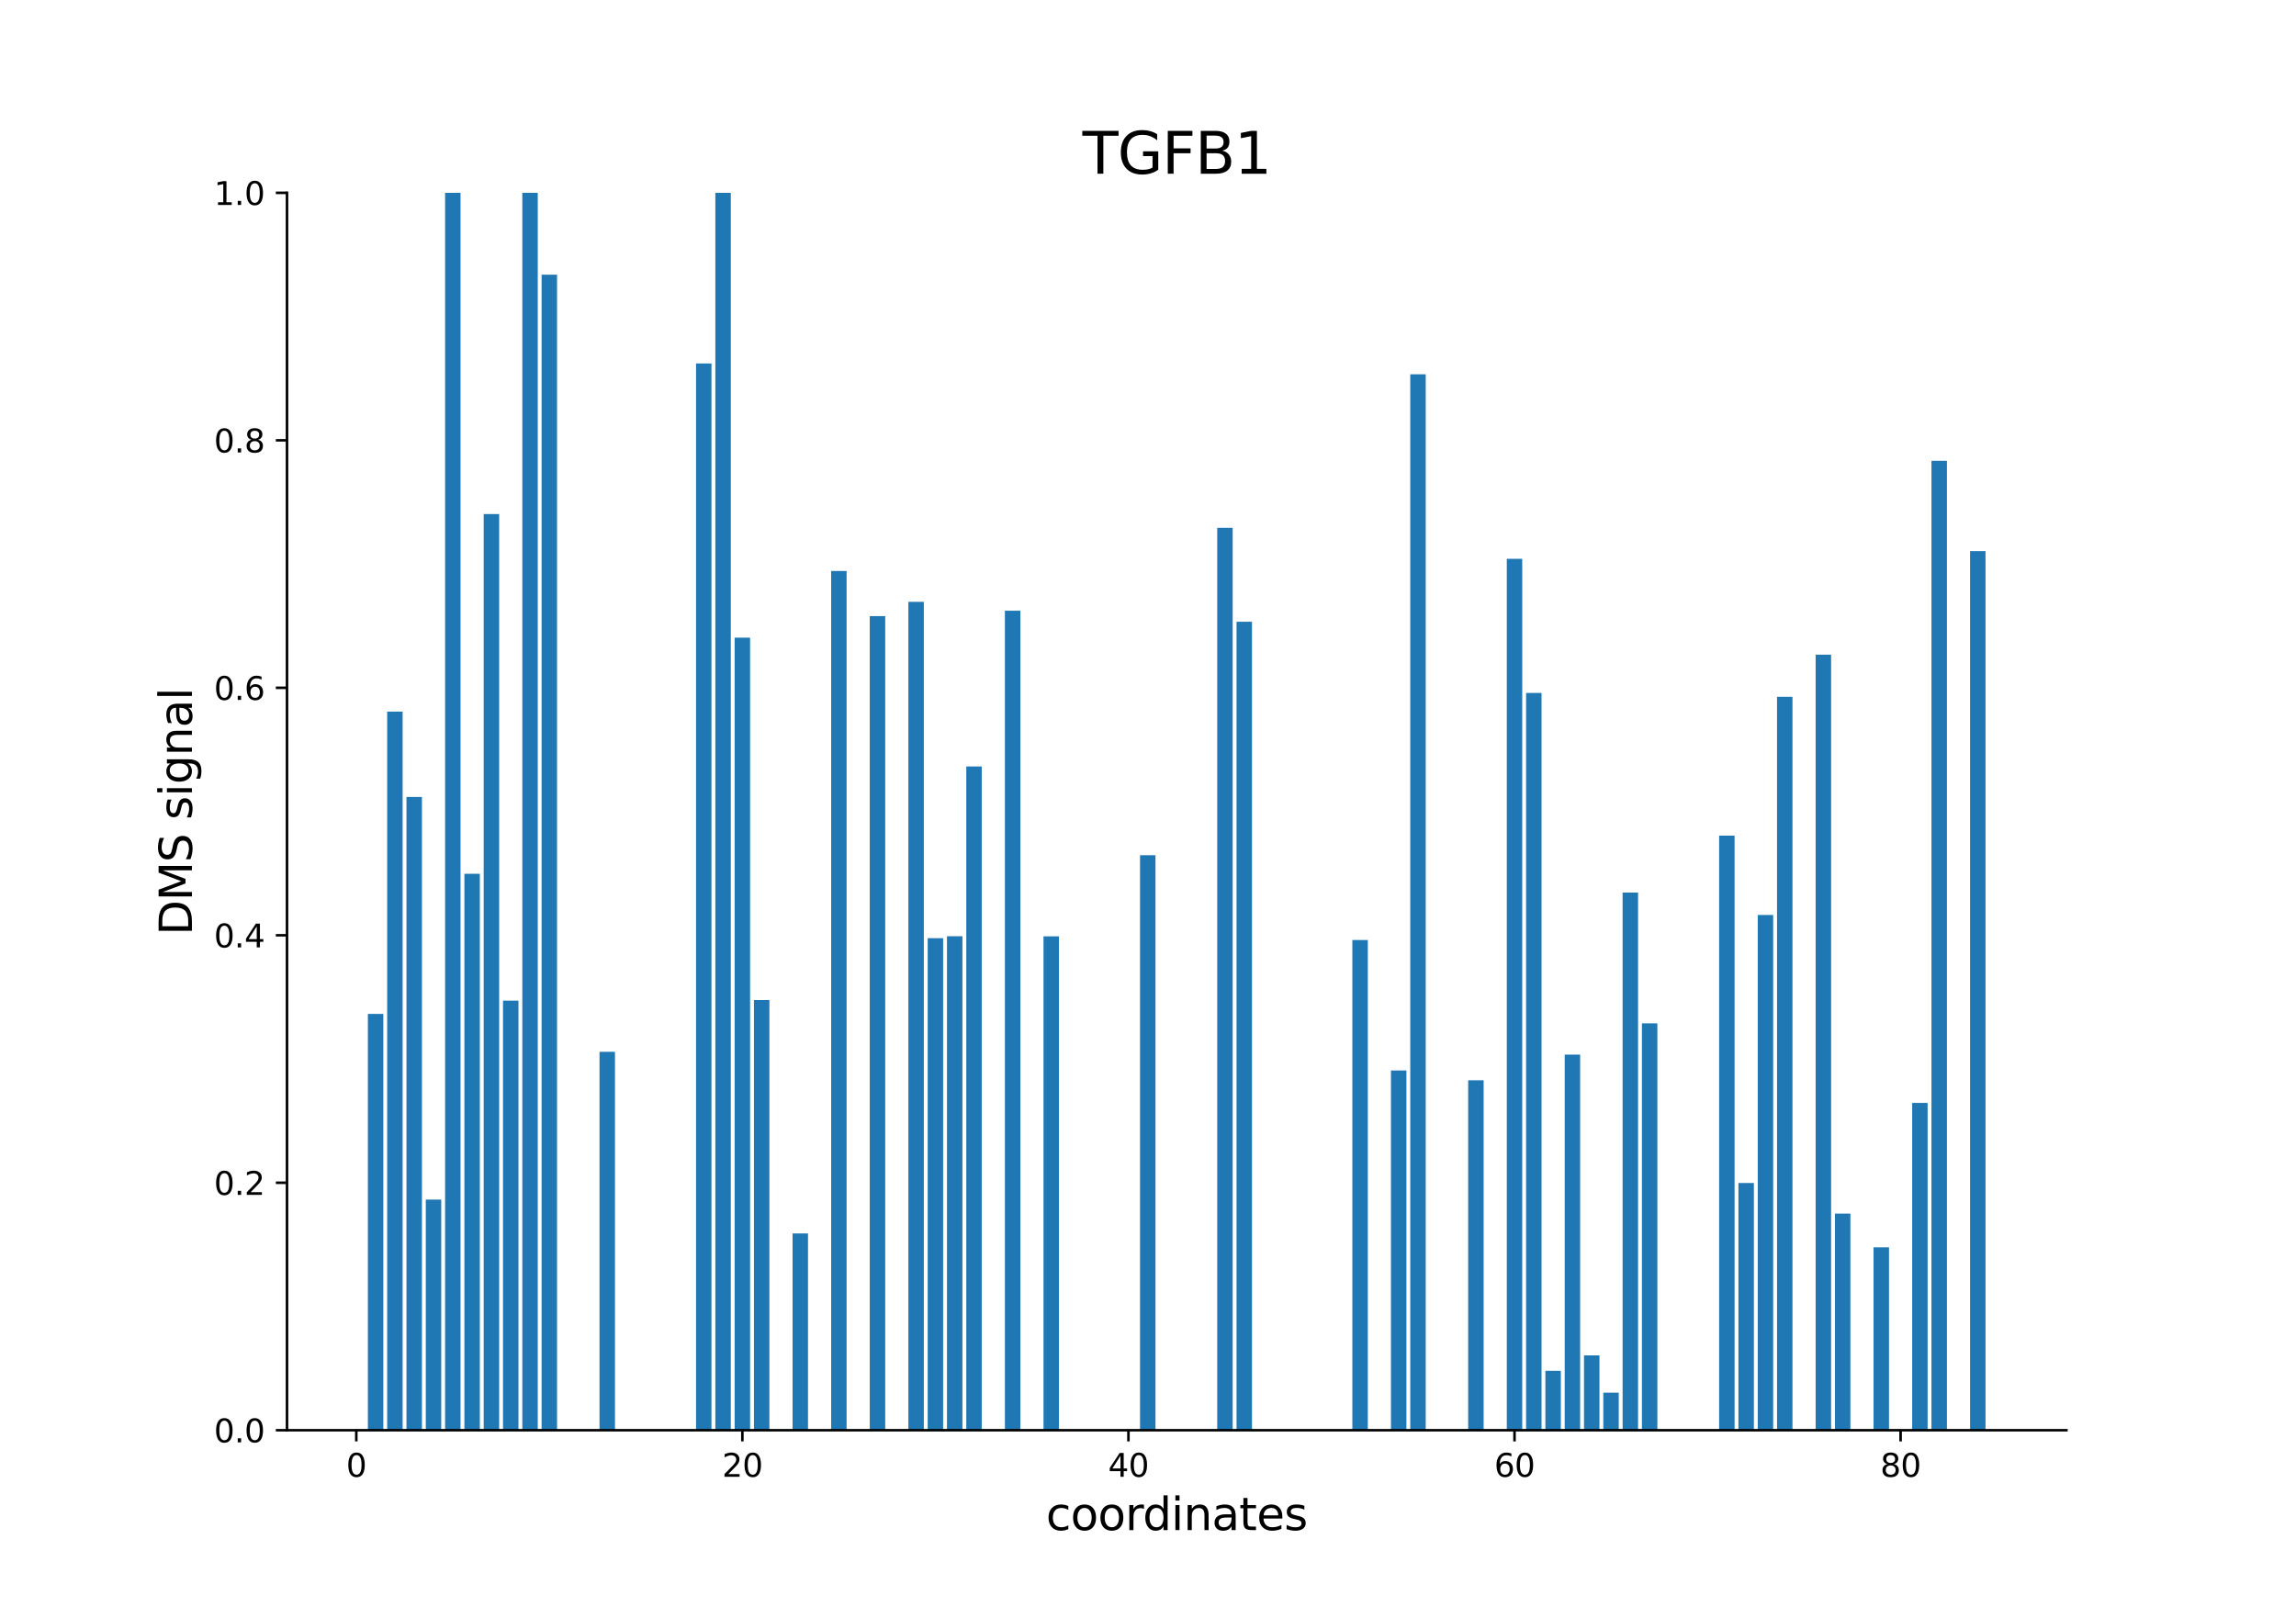 <?xml version="1.0" encoding="utf-8" standalone="no"?>
<!DOCTYPE svg PUBLIC "-//W3C//DTD SVG 1.1//EN"
  "http://www.w3.org/Graphics/SVG/1.1/DTD/svg11.dtd">
<svg xmlns:xlink="http://www.w3.org/1999/xlink" width="720pt" height="504pt" viewBox="0 0 720 504" xmlns="http://www.w3.org/2000/svg" version="1.1">
 <defs>
  <style type="text/css">*{stroke-linejoin: round; stroke-linecap: butt}</style>
 </defs>
 <g id="figure_1">
  <g id="patch_1">
   <path d="M 0 504 
L 720 504 
L 720 0 
L 0 0 
z
" style="fill: #ffffff"/>
  </g>
  <g id="axes_1">
   <g id="patch_2">
    <path d="M 90 448.56 
L 648 448.56 
L 648 60.48 
L 90 60.48 
z
" style="fill: #ffffff"/>
   </g>
   <g id="patch_3">
    <path d="M 115.364 448.56 
L 120.206 448.56 
L 120.206 317.994 
L 115.364 317.994 
z
" clip-path="url(#pabf8d81309)" style="fill: #1f77b4"/>
   </g>
   <g id="patch_4">
    <path d="M 121.417 448.56 
L 126.26 448.56 
L 126.26 223.18 
L 121.417 223.18 
z
" clip-path="url(#pabf8d81309)" style="fill: #1f77b4"/>
   </g>
   <g id="patch_5">
    <path d="M 127.47 448.56 
L 132.313 448.56 
L 132.313 249.941 
L 127.47 249.941 
z
" clip-path="url(#pabf8d81309)" style="fill: #1f77b4"/>
   </g>
   <g id="patch_6">
    <path d="M 133.524 448.56 
L 138.366 448.56 
L 138.366 376.216 
L 133.524 376.216 
z
" clip-path="url(#pabf8d81309)" style="fill: #1f77b4"/>
   </g>
   <g id="patch_7">
    <path d="M 139.577 448.56 
L 144.42 448.56 
L 144.42 60.48 
L 139.577 60.48 
z
" clip-path="url(#pabf8d81309)" style="fill: #1f77b4"/>
   </g>
   <g id="patch_8">
    <path d="M 145.631 448.56 
L 150.473 448.56 
L 150.473 274.044 
L 145.631 274.044 
z
" clip-path="url(#pabf8d81309)" style="fill: #1f77b4"/>
   </g>
   <g id="patch_9">
    <path d="M 151.684 448.56 
L 156.527 448.56 
L 156.527 161.231 
L 151.684 161.231 
z
" clip-path="url(#pabf8d81309)" style="fill: #1f77b4"/>
   </g>
   <g id="patch_10">
    <path d="M 157.737 448.56 
L 162.58 448.56 
L 162.58 313.82 
L 157.737 313.82 
z
" clip-path="url(#pabf8d81309)" style="fill: #1f77b4"/>
   </g>
   <g id="patch_11">
    <path d="M 163.791 448.56 
L 168.633 448.56 
L 168.633 60.48 
L 163.791 60.48 
z
" clip-path="url(#pabf8d81309)" style="fill: #1f77b4"/>
   </g>
   <g id="patch_12">
    <path d="M 169.844 448.56 
L 174.687 448.56 
L 174.687 86.147 
L 169.844 86.147 
z
" clip-path="url(#pabf8d81309)" style="fill: #1f77b4"/>
   </g>
   <g id="patch_13">
    <path d="M 188.004 448.56 
L 192.847 448.56 
L 192.847 329.877 
L 188.004 329.877 
z
" clip-path="url(#pabf8d81309)" style="fill: #1f77b4"/>
   </g>
   <g id="patch_14">
    <path d="M 218.271 448.56 
L 223.114 448.56 
L 223.114 113.989 
L 218.271 113.989 
z
" clip-path="url(#pabf8d81309)" style="fill: #1f77b4"/>
   </g>
   <g id="patch_15">
    <path d="M 224.324 448.56 
L 229.167 448.56 
L 229.167 60.48 
L 224.324 60.48 
z
" clip-path="url(#pabf8d81309)" style="fill: #1f77b4"/>
   </g>
   <g id="patch_16">
    <path d="M 230.378 448.56 
L 235.22 448.56 
L 235.22 199.996 
L 230.378 199.996 
z
" clip-path="url(#pabf8d81309)" style="fill: #1f77b4"/>
   </g>
   <g id="patch_17">
    <path d="M 236.431 448.56 
L 241.274 448.56 
L 241.274 313.636 
L 236.431 313.636 
z
" clip-path="url(#pabf8d81309)" style="fill: #1f77b4"/>
   </g>
   <g id="patch_18">
    <path d="M 248.538 448.56 
L 253.381 448.56 
L 253.381 386.834 
L 248.538 386.834 
z
" clip-path="url(#pabf8d81309)" style="fill: #1f77b4"/>
   </g>
   <g id="patch_19">
    <path d="M 260.645 448.56 
L 265.487 448.56 
L 265.487 179.078 
L 260.645 179.078 
z
" clip-path="url(#pabf8d81309)" style="fill: #1f77b4"/>
   </g>
   <g id="patch_20">
    <path d="M 272.751 448.56 
L 277.594 448.56 
L 277.594 193.224 
L 272.751 193.224 
z
" clip-path="url(#pabf8d81309)" style="fill: #1f77b4"/>
   </g>
   <g id="patch_21">
    <path d="M 284.858 448.56 
L 289.701 448.56 
L 289.701 188.752 
L 284.858 188.752 
z
" clip-path="url(#pabf8d81309)" style="fill: #1f77b4"/>
   </g>
   <g id="patch_22">
    <path d="M 290.911 448.56 
L 295.754 448.56 
L 295.754 294.246 
L 290.911 294.246 
z
" clip-path="url(#pabf8d81309)" style="fill: #1f77b4"/>
   </g>
   <g id="patch_23">
    <path d="M 296.965 448.56 
L 301.808 448.56 
L 301.808 293.623 
L 296.965 293.623 
z
" clip-path="url(#pabf8d81309)" style="fill: #1f77b4"/>
   </g>
   <g id="patch_24">
    <path d="M 303.018 448.56 
L 307.861 448.56 
L 307.861 240.378 
L 303.018 240.378 
z
" clip-path="url(#pabf8d81309)" style="fill: #1f77b4"/>
   </g>
   <g id="patch_25">
    <path d="M 315.125 448.56 
L 319.968 448.56 
L 319.968 191.531 
L 315.125 191.531 
z
" clip-path="url(#pabf8d81309)" style="fill: #1f77b4"/>
   </g>
   <g id="patch_26">
    <path d="M 327.232 448.56 
L 332.074 448.56 
L 332.074 293.672 
L 327.232 293.672 
z
" clip-path="url(#pabf8d81309)" style="fill: #1f77b4"/>
   </g>
   <g id="patch_27">
    <path d="M 357.499 448.56 
L 362.341 448.56 
L 362.341 268.223 
L 357.499 268.223 
z
" clip-path="url(#pabf8d81309)" style="fill: #1f77b4"/>
   </g>
   <g id="patch_28">
    <path d="M 381.712 448.56 
L 386.555 448.56 
L 386.555 165.541 
L 381.712 165.541 
z
" clip-path="url(#pabf8d81309)" style="fill: #1f77b4"/>
   </g>
   <g id="patch_29">
    <path d="M 387.765 448.56 
L 392.608 448.56 
L 392.608 195.003 
L 387.765 195.003 
z
" clip-path="url(#pabf8d81309)" style="fill: #1f77b4"/>
   </g>
   <g id="patch_30">
    <path d="M 424.086 448.56 
L 428.928 448.56 
L 428.928 294.821 
L 424.086 294.821 
z
" clip-path="url(#pabf8d81309)" style="fill: #1f77b4"/>
   </g>
   <g id="patch_31">
    <path d="M 436.192 448.56 
L 441.035 448.56 
L 441.035 335.74 
L 436.192 335.74 
z
" clip-path="url(#pabf8d81309)" style="fill: #1f77b4"/>
   </g>
   <g id="patch_32">
    <path d="M 442.246 448.56 
L 447.089 448.56 
L 447.089 117.386 
L 442.246 117.386 
z
" clip-path="url(#pabf8d81309)" style="fill: #1f77b4"/>
   </g>
   <g id="patch_33">
    <path d="M 460.406 448.56 
L 465.249 448.56 
L 465.249 338.811 
L 460.406 338.811 
z
" clip-path="url(#pabf8d81309)" style="fill: #1f77b4"/>
   </g>
   <g id="patch_34">
    <path d="M 472.513 448.56 
L 477.355 448.56 
L 477.355 175.25 
L 472.513 175.25 
z
" clip-path="url(#pabf8d81309)" style="fill: #1f77b4"/>
   </g>
   <g id="patch_35">
    <path d="M 478.566 448.56 
L 483.409 448.56 
L 483.409 217.317 
L 478.566 217.317 
z
" clip-path="url(#pabf8d81309)" style="fill: #1f77b4"/>
   </g>
   <g id="patch_36">
    <path d="M 484.619 448.56 
L 489.462 448.56 
L 489.462 429.931 
L 484.619 429.931 
z
" clip-path="url(#pabf8d81309)" style="fill: #1f77b4"/>
   </g>
   <g id="patch_37">
    <path d="M 490.673 448.56 
L 495.516 448.56 
L 495.516 330.766 
L 490.673 330.766 
z
" clip-path="url(#pabf8d81309)" style="fill: #1f77b4"/>
   </g>
   <g id="patch_38">
    <path d="M 496.726 448.56 
L 501.569 448.56 
L 501.569 425.097 
L 496.726 425.097 
z
" clip-path="url(#pabf8d81309)" style="fill: #1f77b4"/>
   </g>
   <g id="patch_39">
    <path d="M 502.78 448.56 
L 507.622 448.56 
L 507.622 436.773 
L 502.78 436.773 
z
" clip-path="url(#pabf8d81309)" style="fill: #1f77b4"/>
   </g>
   <g id="patch_40">
    <path d="M 508.833 448.56 
L 513.676 448.56 
L 513.676 279.944 
L 508.833 279.944 
z
" clip-path="url(#pabf8d81309)" style="fill: #1f77b4"/>
   </g>
   <g id="patch_41">
    <path d="M 514.886 448.56 
L 519.729 448.56 
L 519.729 320.939 
L 514.886 320.939 
z
" clip-path="url(#pabf8d81309)" style="fill: #1f77b4"/>
   </g>
   <g id="patch_42">
    <path d="M 539.1 448.56 
L 543.943 448.56 
L 543.943 262.08 
L 539.1 262.08 
z
" clip-path="url(#pabf8d81309)" style="fill: #1f77b4"/>
   </g>
   <g id="patch_43">
    <path d="M 545.153 448.56 
L 549.996 448.56 
L 549.996 371.027 
L 545.153 371.027 
z
" clip-path="url(#pabf8d81309)" style="fill: #1f77b4"/>
   </g>
   <g id="patch_44">
    <path d="M 551.207 448.56 
L 556.049 448.56 
L 556.049 286.954 
L 551.207 286.954 
z
" clip-path="url(#pabf8d81309)" style="fill: #1f77b4"/>
   </g>
   <g id="patch_45">
    <path d="M 557.26 448.56 
L 562.103 448.56 
L 562.103 218.532 
L 557.26 218.532 
z
" clip-path="url(#pabf8d81309)" style="fill: #1f77b4"/>
   </g>
   <g id="patch_46">
    <path d="M 569.367 448.56 
L 574.209 448.56 
L 574.209 205.331 
L 569.367 205.331 
z
" clip-path="url(#pabf8d81309)" style="fill: #1f77b4"/>
   </g>
   <g id="patch_47">
    <path d="M 575.42 448.56 
L 580.263 448.56 
L 580.263 380.614 
L 575.42 380.614 
z
" clip-path="url(#pabf8d81309)" style="fill: #1f77b4"/>
   </g>
   <g id="patch_48">
    <path d="M 587.527 448.56 
L 592.369 448.56 
L 592.369 391.197 
L 587.527 391.197 
z
" clip-path="url(#pabf8d81309)" style="fill: #1f77b4"/>
   </g>
   <g id="patch_49">
    <path d="M 593.58 448.56 
L 598.423 448.56 
L 598.423 448.56 
L 593.58 448.56 
z
" clip-path="url(#pabf8d81309)" style="fill: #1f77b4"/>
   </g>
   <g id="patch_50">
    <path d="M 599.634 448.56 
L 604.476 448.56 
L 604.476 345.912 
L 599.634 345.912 
z
" clip-path="url(#pabf8d81309)" style="fill: #1f77b4"/>
   </g>
   <g id="patch_51">
    <path d="M 605.687 448.56 
L 610.53 448.56 
L 610.53 144.523 
L 605.687 144.523 
z
" clip-path="url(#pabf8d81309)" style="fill: #1f77b4"/>
   </g>
   <g id="patch_52">
    <path d="M 617.794 448.56 
L 622.636 448.56 
L 622.636 172.831 
L 617.794 172.831 
z
" clip-path="url(#pabf8d81309)" style="fill: #1f77b4"/>
   </g>
   <g id="matplotlib.axis_1">
    <g id="xtick_1">
     <g id="line2d_1">
      <defs>
       <path id="m8e12c02b92" d="M 0 0 
L 0 3.5 
" style="stroke: #000000; stroke-width: 0.8"/>
      </defs>
      <g>
       <use xlink:href="#m8e12c02b92" x="111.732" y="448.56" style="stroke: #000000; stroke-width: 0.8"/>
      </g>
     </g>
     <g id="text_1">
      <!-- 0 -->
      <g transform="translate(108.55 463.158) scale(0.1 -0.1)">
       <defs>
        <path id="DejaVuSans-30" d="M 2034 4250 
Q 1547 4250 1301 3770 
Q 1056 3291 1056 2328 
Q 1056 1369 1301 889 
Q 1547 409 2034 409 
Q 2525 409 2770 889 
Q 3016 1369 3016 2328 
Q 3016 3291 2770 3770 
Q 2525 4250 2034 4250 
z
M 2034 4750 
Q 2819 4750 3233 4129 
Q 3647 3509 3647 2328 
Q 3647 1150 3233 529 
Q 2819 -91 2034 -91 
Q 1250 -91 836 529 
Q 422 1150 422 2328 
Q 422 3509 836 4129 
Q 1250 4750 2034 4750 
z
" transform="scale(0.016)"/>
       </defs>
       <use xlink:href="#DejaVuSans-30"/>
      </g>
     </g>
    </g>
    <g id="xtick_2">
     <g id="line2d_2">
      <g>
       <use xlink:href="#m8e12c02b92" x="232.799" y="448.56" style="stroke: #000000; stroke-width: 0.8"/>
      </g>
     </g>
     <g id="text_2">
      <!-- 20 -->
      <g transform="translate(226.437 463.158) scale(0.1 -0.1)">
       <defs>
        <path id="DejaVuSans-32" d="M 1228 531 
L 3431 531 
L 3431 0 
L 469 0 
L 469 531 
Q 828 903 1448 1529 
Q 2069 2156 2228 2338 
Q 2531 2678 2651 2914 
Q 2772 3150 2772 3378 
Q 2772 3750 2511 3984 
Q 2250 4219 1831 4219 
Q 1534 4219 1204 4116 
Q 875 4013 500 3803 
L 500 4441 
Q 881 4594 1212 4672 
Q 1544 4750 1819 4750 
Q 2544 4750 2975 4387 
Q 3406 4025 3406 3419 
Q 3406 3131 3298 2873 
Q 3191 2616 2906 2266 
Q 2828 2175 2409 1742 
Q 1991 1309 1228 531 
z
" transform="scale(0.016)"/>
       </defs>
       <use xlink:href="#DejaVuSans-32"/>
       <use xlink:href="#DejaVuSans-30" x="63.623"/>
      </g>
     </g>
    </g>
    <g id="xtick_3">
     <g id="line2d_3">
      <g>
       <use xlink:href="#m8e12c02b92" x="353.867" y="448.56" style="stroke: #000000; stroke-width: 0.8"/>
      </g>
     </g>
     <g id="text_3">
      <!-- 40 -->
      <g transform="translate(347.504 463.158) scale(0.1 -0.1)">
       <defs>
        <path id="DejaVuSans-34" d="M 2419 4116 
L 825 1625 
L 2419 1625 
L 2419 4116 
z
M 2253 4666 
L 3047 4666 
L 3047 1625 
L 3713 1625 
L 3713 1100 
L 3047 1100 
L 3047 0 
L 2419 0 
L 2419 1100 
L 313 1100 
L 313 1709 
L 2253 4666 
z
" transform="scale(0.016)"/>
       </defs>
       <use xlink:href="#DejaVuSans-34"/>
       <use xlink:href="#DejaVuSans-30" x="63.623"/>
      </g>
     </g>
    </g>
    <g id="xtick_4">
     <g id="line2d_4">
      <g>
       <use xlink:href="#m8e12c02b92" x="474.934" y="448.56" style="stroke: #000000; stroke-width: 0.8"/>
      </g>
     </g>
     <g id="text_4">
      <!-- 60 -->
      <g transform="translate(468.572 463.158) scale(0.1 -0.1)">
       <defs>
        <path id="DejaVuSans-36" d="M 2113 2584 
Q 1688 2584 1439 2293 
Q 1191 2003 1191 1497 
Q 1191 994 1439 701 
Q 1688 409 2113 409 
Q 2538 409 2786 701 
Q 3034 994 3034 1497 
Q 3034 2003 2786 2293 
Q 2538 2584 2113 2584 
z
M 3366 4563 
L 3366 3988 
Q 3128 4100 2886 4159 
Q 2644 4219 2406 4219 
Q 1781 4219 1451 3797 
Q 1122 3375 1075 2522 
Q 1259 2794 1537 2939 
Q 1816 3084 2150 3084 
Q 2853 3084 3261 2657 
Q 3669 2231 3669 1497 
Q 3669 778 3244 343 
Q 2819 -91 2113 -91 
Q 1303 -91 875 529 
Q 447 1150 447 2328 
Q 447 3434 972 4092 
Q 1497 4750 2381 4750 
Q 2619 4750 2861 4703 
Q 3103 4656 3366 4563 
z
" transform="scale(0.016)"/>
       </defs>
       <use xlink:href="#DejaVuSans-36"/>
       <use xlink:href="#DejaVuSans-30" x="63.623"/>
      </g>
     </g>
    </g>
    <g id="xtick_5">
     <g id="line2d_5">
      <g>
       <use xlink:href="#m8e12c02b92" x="596.002" y="448.56" style="stroke: #000000; stroke-width: 0.8"/>
      </g>
     </g>
     <g id="text_5">
      <!-- 80 -->
      <g transform="translate(589.639 463.158) scale(0.1 -0.1)">
       <defs>
        <path id="DejaVuSans-38" d="M 2034 2216 
Q 1584 2216 1326 1975 
Q 1069 1734 1069 1313 
Q 1069 891 1326 650 
Q 1584 409 2034 409 
Q 2484 409 2743 651 
Q 3003 894 3003 1313 
Q 3003 1734 2745 1975 
Q 2488 2216 2034 2216 
z
M 1403 2484 
Q 997 2584 770 2862 
Q 544 3141 544 3541 
Q 544 4100 942 4425 
Q 1341 4750 2034 4750 
Q 2731 4750 3128 4425 
Q 3525 4100 3525 3541 
Q 3525 3141 3298 2862 
Q 3072 2584 2669 2484 
Q 3125 2378 3379 2068 
Q 3634 1759 3634 1313 
Q 3634 634 3220 271 
Q 2806 -91 2034 -91 
Q 1263 -91 848 271 
Q 434 634 434 1313 
Q 434 1759 690 2068 
Q 947 2378 1403 2484 
z
M 1172 3481 
Q 1172 3119 1398 2916 
Q 1625 2713 2034 2713 
Q 2441 2713 2670 2916 
Q 2900 3119 2900 3481 
Q 2900 3844 2670 4047 
Q 2441 4250 2034 4250 
Q 1625 4250 1398 4047 
Q 1172 3844 1172 3481 
z
" transform="scale(0.016)"/>
       </defs>
       <use xlink:href="#DejaVuSans-38"/>
       <use xlink:href="#DejaVuSans-30" x="63.623"/>
      </g>
     </g>
    </g>
    <g id="text_6">
     <!-- coordinates -->
     <g transform="translate(328.017 479.876) scale(0.14 -0.14)">
      <defs>
       <path id="DejaVuSans-63" d="M 3122 3366 
L 3122 2828 
Q 2878 2963 2633 3030 
Q 2388 3097 2138 3097 
Q 1578 3097 1268 2742 
Q 959 2388 959 1747 
Q 959 1106 1268 751 
Q 1578 397 2138 397 
Q 2388 397 2633 464 
Q 2878 531 3122 666 
L 3122 134 
Q 2881 22 2623 -34 
Q 2366 -91 2075 -91 
Q 1284 -91 818 406 
Q 353 903 353 1747 
Q 353 2603 823 3093 
Q 1294 3584 2113 3584 
Q 2378 3584 2631 3529 
Q 2884 3475 3122 3366 
z
" transform="scale(0.016)"/>
       <path id="DejaVuSans-6f" d="M 1959 3097 
Q 1497 3097 1228 2736 
Q 959 2375 959 1747 
Q 959 1119 1226 758 
Q 1494 397 1959 397 
Q 2419 397 2687 759 
Q 2956 1122 2956 1747 
Q 2956 2369 2687 2733 
Q 2419 3097 1959 3097 
z
M 1959 3584 
Q 2709 3584 3137 3096 
Q 3566 2609 3566 1747 
Q 3566 888 3137 398 
Q 2709 -91 1959 -91 
Q 1206 -91 779 398 
Q 353 888 353 1747 
Q 353 2609 779 3096 
Q 1206 3584 1959 3584 
z
" transform="scale(0.016)"/>
       <path id="DejaVuSans-72" d="M 2631 2963 
Q 2534 3019 2420 3045 
Q 2306 3072 2169 3072 
Q 1681 3072 1420 2755 
Q 1159 2438 1159 1844 
L 1159 0 
L 581 0 
L 581 3500 
L 1159 3500 
L 1159 2956 
Q 1341 3275 1631 3429 
Q 1922 3584 2338 3584 
Q 2397 3584 2469 3576 
Q 2541 3569 2628 3553 
L 2631 2963 
z
" transform="scale(0.016)"/>
       <path id="DejaVuSans-64" d="M 2906 2969 
L 2906 4863 
L 3481 4863 
L 3481 0 
L 2906 0 
L 2906 525 
Q 2725 213 2448 61 
Q 2172 -91 1784 -91 
Q 1150 -91 751 415 
Q 353 922 353 1747 
Q 353 2572 751 3078 
Q 1150 3584 1784 3584 
Q 2172 3584 2448 3432 
Q 2725 3281 2906 2969 
z
M 947 1747 
Q 947 1113 1208 752 
Q 1469 391 1925 391 
Q 2381 391 2643 752 
Q 2906 1113 2906 1747 
Q 2906 2381 2643 2742 
Q 2381 3103 1925 3103 
Q 1469 3103 1208 2742 
Q 947 2381 947 1747 
z
" transform="scale(0.016)"/>
       <path id="DejaVuSans-69" d="M 603 3500 
L 1178 3500 
L 1178 0 
L 603 0 
L 603 3500 
z
M 603 4863 
L 1178 4863 
L 1178 4134 
L 603 4134 
L 603 4863 
z
" transform="scale(0.016)"/>
       <path id="DejaVuSans-6e" d="M 3513 2113 
L 3513 0 
L 2938 0 
L 2938 2094 
Q 2938 2591 2744 2837 
Q 2550 3084 2163 3084 
Q 1697 3084 1428 2787 
Q 1159 2491 1159 1978 
L 1159 0 
L 581 0 
L 581 3500 
L 1159 3500 
L 1159 2956 
Q 1366 3272 1645 3428 
Q 1925 3584 2291 3584 
Q 2894 3584 3203 3211 
Q 3513 2838 3513 2113 
z
" transform="scale(0.016)"/>
       <path id="DejaVuSans-61" d="M 2194 1759 
Q 1497 1759 1228 1600 
Q 959 1441 959 1056 
Q 959 750 1161 570 
Q 1363 391 1709 391 
Q 2188 391 2477 730 
Q 2766 1069 2766 1631 
L 2766 1759 
L 2194 1759 
z
M 3341 1997 
L 3341 0 
L 2766 0 
L 2766 531 
Q 2569 213 2275 61 
Q 1981 -91 1556 -91 
Q 1019 -91 701 211 
Q 384 513 384 1019 
Q 384 1609 779 1909 
Q 1175 2209 1959 2209 
L 2766 2209 
L 2766 2266 
Q 2766 2663 2505 2880 
Q 2244 3097 1772 3097 
Q 1472 3097 1187 3025 
Q 903 2953 641 2809 
L 641 3341 
Q 956 3463 1253 3523 
Q 1550 3584 1831 3584 
Q 2591 3584 2966 3190 
Q 3341 2797 3341 1997 
z
" transform="scale(0.016)"/>
       <path id="DejaVuSans-74" d="M 1172 4494 
L 1172 3500 
L 2356 3500 
L 2356 3053 
L 1172 3053 
L 1172 1153 
Q 1172 725 1289 603 
Q 1406 481 1766 481 
L 2356 481 
L 2356 0 
L 1766 0 
Q 1100 0 847 248 
Q 594 497 594 1153 
L 594 3053 
L 172 3053 
L 172 3500 
L 594 3500 
L 594 4494 
L 1172 4494 
z
" transform="scale(0.016)"/>
       <path id="DejaVuSans-65" d="M 3597 1894 
L 3597 1613 
L 953 1613 
Q 991 1019 1311 708 
Q 1631 397 2203 397 
Q 2534 397 2845 478 
Q 3156 559 3463 722 
L 3463 178 
Q 3153 47 2828 -22 
Q 2503 -91 2169 -91 
Q 1331 -91 842 396 
Q 353 884 353 1716 
Q 353 2575 817 3079 
Q 1281 3584 2069 3584 
Q 2775 3584 3186 3129 
Q 3597 2675 3597 1894 
z
M 3022 2063 
Q 3016 2534 2758 2815 
Q 2500 3097 2075 3097 
Q 1594 3097 1305 2825 
Q 1016 2553 972 2059 
L 3022 2063 
z
" transform="scale(0.016)"/>
       <path id="DejaVuSans-73" d="M 2834 3397 
L 2834 2853 
Q 2591 2978 2328 3040 
Q 2066 3103 1784 3103 
Q 1356 3103 1142 2972 
Q 928 2841 928 2578 
Q 928 2378 1081 2264 
Q 1234 2150 1697 2047 
L 1894 2003 
Q 2506 1872 2764 1633 
Q 3022 1394 3022 966 
Q 3022 478 2636 193 
Q 2250 -91 1575 -91 
Q 1294 -91 989 -36 
Q 684 19 347 128 
L 347 722 
Q 666 556 975 473 
Q 1284 391 1588 391 
Q 1994 391 2212 530 
Q 2431 669 2431 922 
Q 2431 1156 2273 1281 
Q 2116 1406 1581 1522 
L 1381 1569 
Q 847 1681 609 1914 
Q 372 2147 372 2553 
Q 372 3047 722 3315 
Q 1072 3584 1716 3584 
Q 2034 3584 2315 3537 
Q 2597 3491 2834 3397 
z
" transform="scale(0.016)"/>
      </defs>
      <use xlink:href="#DejaVuSans-63"/>
      <use xlink:href="#DejaVuSans-6f" x="54.98"/>
      <use xlink:href="#DejaVuSans-6f" x="116.162"/>
      <use xlink:href="#DejaVuSans-72" x="177.344"/>
      <use xlink:href="#DejaVuSans-64" x="216.707"/>
      <use xlink:href="#DejaVuSans-69" x="280.184"/>
      <use xlink:href="#DejaVuSans-6e" x="307.967"/>
      <use xlink:href="#DejaVuSans-61" x="371.346"/>
      <use xlink:href="#DejaVuSans-74" x="432.625"/>
      <use xlink:href="#DejaVuSans-65" x="471.834"/>
      <use xlink:href="#DejaVuSans-73" x="533.357"/>
     </g>
    </g>
   </g>
   <g id="matplotlib.axis_2">
    <g id="ytick_1">
     <g id="line2d_6">
      <defs>
       <path id="m93b7bf6978" d="M 0 0 
L -3.5 0 
" style="stroke: #000000; stroke-width: 0.8"/>
      </defs>
      <g>
       <use xlink:href="#m93b7bf6978" x="90" y="448.56" style="stroke: #000000; stroke-width: 0.8"/>
      </g>
     </g>
     <g id="text_7">
      <!-- 0.0 -->
      <g transform="translate(67.097 452.359) scale(0.1 -0.1)">
       <defs>
        <path id="DejaVuSans-2e" d="M 684 794 
L 1344 794 
L 1344 0 
L 684 0 
L 684 794 
z
" transform="scale(0.016)"/>
       </defs>
       <use xlink:href="#DejaVuSans-30"/>
       <use xlink:href="#DejaVuSans-2e" x="63.623"/>
       <use xlink:href="#DejaVuSans-30" x="95.41"/>
      </g>
     </g>
    </g>
    <g id="ytick_2">
     <g id="line2d_7">
      <g>
       <use xlink:href="#m93b7bf6978" x="90" y="370.944" style="stroke: #000000; stroke-width: 0.8"/>
      </g>
     </g>
     <g id="text_8">
      <!-- 0.2 -->
      <g transform="translate(67.097 374.743) scale(0.1 -0.1)">
       <use xlink:href="#DejaVuSans-30"/>
       <use xlink:href="#DejaVuSans-2e" x="63.623"/>
       <use xlink:href="#DejaVuSans-32" x="95.41"/>
      </g>
     </g>
    </g>
    <g id="ytick_3">
     <g id="line2d_8">
      <g>
       <use xlink:href="#m93b7bf6978" x="90" y="293.328" style="stroke: #000000; stroke-width: 0.8"/>
      </g>
     </g>
     <g id="text_9">
      <!-- 0.4 -->
      <g transform="translate(67.097 297.127) scale(0.1 -0.1)">
       <use xlink:href="#DejaVuSans-30"/>
       <use xlink:href="#DejaVuSans-2e" x="63.623"/>
       <use xlink:href="#DejaVuSans-34" x="95.41"/>
      </g>
     </g>
    </g>
    <g id="ytick_4">
     <g id="line2d_9">
      <g>
       <use xlink:href="#m93b7bf6978" x="90" y="215.712" style="stroke: #000000; stroke-width: 0.8"/>
      </g>
     </g>
     <g id="text_10">
      <!-- 0.6 -->
      <g transform="translate(67.097 219.511) scale(0.1 -0.1)">
       <use xlink:href="#DejaVuSans-30"/>
       <use xlink:href="#DejaVuSans-2e" x="63.623"/>
       <use xlink:href="#DejaVuSans-36" x="95.41"/>
      </g>
     </g>
    </g>
    <g id="ytick_5">
     <g id="line2d_10">
      <g>
       <use xlink:href="#m93b7bf6978" x="90" y="138.096" style="stroke: #000000; stroke-width: 0.8"/>
      </g>
     </g>
     <g id="text_11">
      <!-- 0.8 -->
      <g transform="translate(67.097 141.895) scale(0.1 -0.1)">
       <use xlink:href="#DejaVuSans-30"/>
       <use xlink:href="#DejaVuSans-2e" x="63.623"/>
       <use xlink:href="#DejaVuSans-38" x="95.41"/>
      </g>
     </g>
    </g>
    <g id="ytick_6">
     <g id="line2d_11">
      <g>
       <use xlink:href="#m93b7bf6978" x="90" y="60.48" style="stroke: #000000; stroke-width: 0.8"/>
      </g>
     </g>
     <g id="text_12">
      <!-- 1.0 -->
      <g transform="translate(67.097 64.279) scale(0.1 -0.1)">
       <defs>
        <path id="DejaVuSans-31" d="M 794 531 
L 1825 531 
L 1825 4091 
L 703 3866 
L 703 4441 
L 1819 4666 
L 2450 4666 
L 2450 531 
L 3481 531 
L 3481 0 
L 794 0 
L 794 531 
z
" transform="scale(0.016)"/>
       </defs>
       <use xlink:href="#DejaVuSans-31"/>
       <use xlink:href="#DejaVuSans-2e" x="63.623"/>
       <use xlink:href="#DejaVuSans-30" x="95.41"/>
      </g>
     </g>
    </g>
    <g id="text_13">
     <!-- DMS signal -->
     <g transform="translate(60.185 293.324) rotate(-90) scale(0.14 -0.14)">
      <defs>
       <path id="DejaVuSans-44" d="M 1259 4147 
L 1259 519 
L 2022 519 
Q 2988 519 3436 956 
Q 3884 1394 3884 2338 
Q 3884 3275 3436 3711 
Q 2988 4147 2022 4147 
L 1259 4147 
z
M 628 4666 
L 1925 4666 
Q 3281 4666 3915 4102 
Q 4550 3538 4550 2338 
Q 4550 1131 3912 565 
Q 3275 0 1925 0 
L 628 0 
L 628 4666 
z
" transform="scale(0.016)"/>
       <path id="DejaVuSans-4d" d="M 628 4666 
L 1569 4666 
L 2759 1491 
L 3956 4666 
L 4897 4666 
L 4897 0 
L 4281 0 
L 4281 4097 
L 3078 897 
L 2444 897 
L 1241 4097 
L 1241 0 
L 628 0 
L 628 4666 
z
" transform="scale(0.016)"/>
       <path id="DejaVuSans-53" d="M 3425 4513 
L 3425 3897 
Q 3066 4069 2747 4153 
Q 2428 4238 2131 4238 
Q 1616 4238 1336 4038 
Q 1056 3838 1056 3469 
Q 1056 3159 1242 3001 
Q 1428 2844 1947 2747 
L 2328 2669 
Q 3034 2534 3370 2195 
Q 3706 1856 3706 1288 
Q 3706 609 3251 259 
Q 2797 -91 1919 -91 
Q 1588 -91 1214 -16 
Q 841 59 441 206 
L 441 856 
Q 825 641 1194 531 
Q 1563 422 1919 422 
Q 2459 422 2753 634 
Q 3047 847 3047 1241 
Q 3047 1584 2836 1778 
Q 2625 1972 2144 2069 
L 1759 2144 
Q 1053 2284 737 2584 
Q 422 2884 422 3419 
Q 422 4038 858 4394 
Q 1294 4750 2059 4750 
Q 2388 4750 2728 4690 
Q 3069 4631 3425 4513 
z
" transform="scale(0.016)"/>
       <path id="DejaVuSans-20" transform="scale(0.016)"/>
       <path id="DejaVuSans-67" d="M 2906 1791 
Q 2906 2416 2648 2759 
Q 2391 3103 1925 3103 
Q 1463 3103 1205 2759 
Q 947 2416 947 1791 
Q 947 1169 1205 825 
Q 1463 481 1925 481 
Q 2391 481 2648 825 
Q 2906 1169 2906 1791 
z
M 3481 434 
Q 3481 -459 3084 -895 
Q 2688 -1331 1869 -1331 
Q 1566 -1331 1297 -1286 
Q 1028 -1241 775 -1147 
L 775 -588 
Q 1028 -725 1275 -790 
Q 1522 -856 1778 -856 
Q 2344 -856 2625 -561 
Q 2906 -266 2906 331 
L 2906 616 
Q 2728 306 2450 153 
Q 2172 0 1784 0 
Q 1141 0 747 490 
Q 353 981 353 1791 
Q 353 2603 747 3093 
Q 1141 3584 1784 3584 
Q 2172 3584 2450 3431 
Q 2728 3278 2906 2969 
L 2906 3500 
L 3481 3500 
L 3481 434 
z
" transform="scale(0.016)"/>
       <path id="DejaVuSans-6c" d="M 603 4863 
L 1178 4863 
L 1178 0 
L 603 0 
L 603 4863 
z
" transform="scale(0.016)"/>
      </defs>
      <use xlink:href="#DejaVuSans-44"/>
      <use xlink:href="#DejaVuSans-4d" x="77.002"/>
      <use xlink:href="#DejaVuSans-53" x="163.281"/>
      <use xlink:href="#DejaVuSans-20" x="226.758"/>
      <use xlink:href="#DejaVuSans-73" x="258.545"/>
      <use xlink:href="#DejaVuSans-69" x="310.645"/>
      <use xlink:href="#DejaVuSans-67" x="338.428"/>
      <use xlink:href="#DejaVuSans-6e" x="401.904"/>
      <use xlink:href="#DejaVuSans-61" x="465.283"/>
      <use xlink:href="#DejaVuSans-6c" x="526.562"/>
     </g>
    </g>
   </g>
   <g id="patch_53">
    <path d="M 90 448.56 
L 90 60.48 
" style="fill: none; stroke: #000000; stroke-width: 0.8; stroke-linejoin: miter; stroke-linecap: square"/>
   </g>
   <g id="patch_54">
    <path d="M 90 448.56 
L 648 448.56 
" style="fill: none; stroke: #000000; stroke-width: 0.8; stroke-linejoin: miter; stroke-linecap: square"/>
   </g>
   <g id="text_14">
    <!-- TGFB1 -->
    <g transform="translate(339.452 54.48) scale(0.18 -0.18)">
     <defs>
      <path id="DejaVuSans-54" d="M -19 4666 
L 3928 4666 
L 3928 4134 
L 2272 4134 
L 2272 0 
L 1638 0 
L 1638 4134 
L -19 4134 
L -19 4666 
z
" transform="scale(0.016)"/>
      <path id="DejaVuSans-47" d="M 3809 666 
L 3809 1919 
L 2778 1919 
L 2778 2438 
L 4434 2438 
L 4434 434 
Q 4069 175 3628 42 
Q 3188 -91 2688 -91 
Q 1594 -91 976 548 
Q 359 1188 359 2328 
Q 359 3472 976 4111 
Q 1594 4750 2688 4750 
Q 3144 4750 3555 4637 
Q 3966 4525 4313 4306 
L 4313 3634 
Q 3963 3931 3569 4081 
Q 3175 4231 2741 4231 
Q 1884 4231 1454 3753 
Q 1025 3275 1025 2328 
Q 1025 1384 1454 906 
Q 1884 428 2741 428 
Q 3075 428 3337 486 
Q 3600 544 3809 666 
z
" transform="scale(0.016)"/>
      <path id="DejaVuSans-46" d="M 628 4666 
L 3309 4666 
L 3309 4134 
L 1259 4134 
L 1259 2759 
L 3109 2759 
L 3109 2228 
L 1259 2228 
L 1259 0 
L 628 0 
L 628 4666 
z
" transform="scale(0.016)"/>
      <path id="DejaVuSans-42" d="M 1259 2228 
L 1259 519 
L 2272 519 
Q 2781 519 3026 730 
Q 3272 941 3272 1375 
Q 3272 1813 3026 2020 
Q 2781 2228 2272 2228 
L 1259 2228 
z
M 1259 4147 
L 1259 2741 
L 2194 2741 
Q 2656 2741 2882 2914 
Q 3109 3088 3109 3444 
Q 3109 3797 2882 3972 
Q 2656 4147 2194 4147 
L 1259 4147 
z
M 628 4666 
L 2241 4666 
Q 2963 4666 3353 4366 
Q 3744 4066 3744 3513 
Q 3744 3084 3544 2831 
Q 3344 2578 2956 2516 
Q 3422 2416 3680 2098 
Q 3938 1781 3938 1306 
Q 3938 681 3513 340 
Q 3088 0 2303 0 
L 628 0 
L 628 4666 
z
" transform="scale(0.016)"/>
     </defs>
     <use xlink:href="#DejaVuSans-54"/>
     <use xlink:href="#DejaVuSans-47" x="61.084"/>
     <use xlink:href="#DejaVuSans-46" x="138.574"/>
     <use xlink:href="#DejaVuSans-42" x="196.094"/>
     <use xlink:href="#DejaVuSans-31" x="264.697"/>
    </g>
   </g>
  </g>
 </g>
 <defs>
  <clipPath id="pabf8d81309">
   <rect x="90" y="60.48" width="558" height="388.08"/>
  </clipPath>
 </defs>
</svg>
